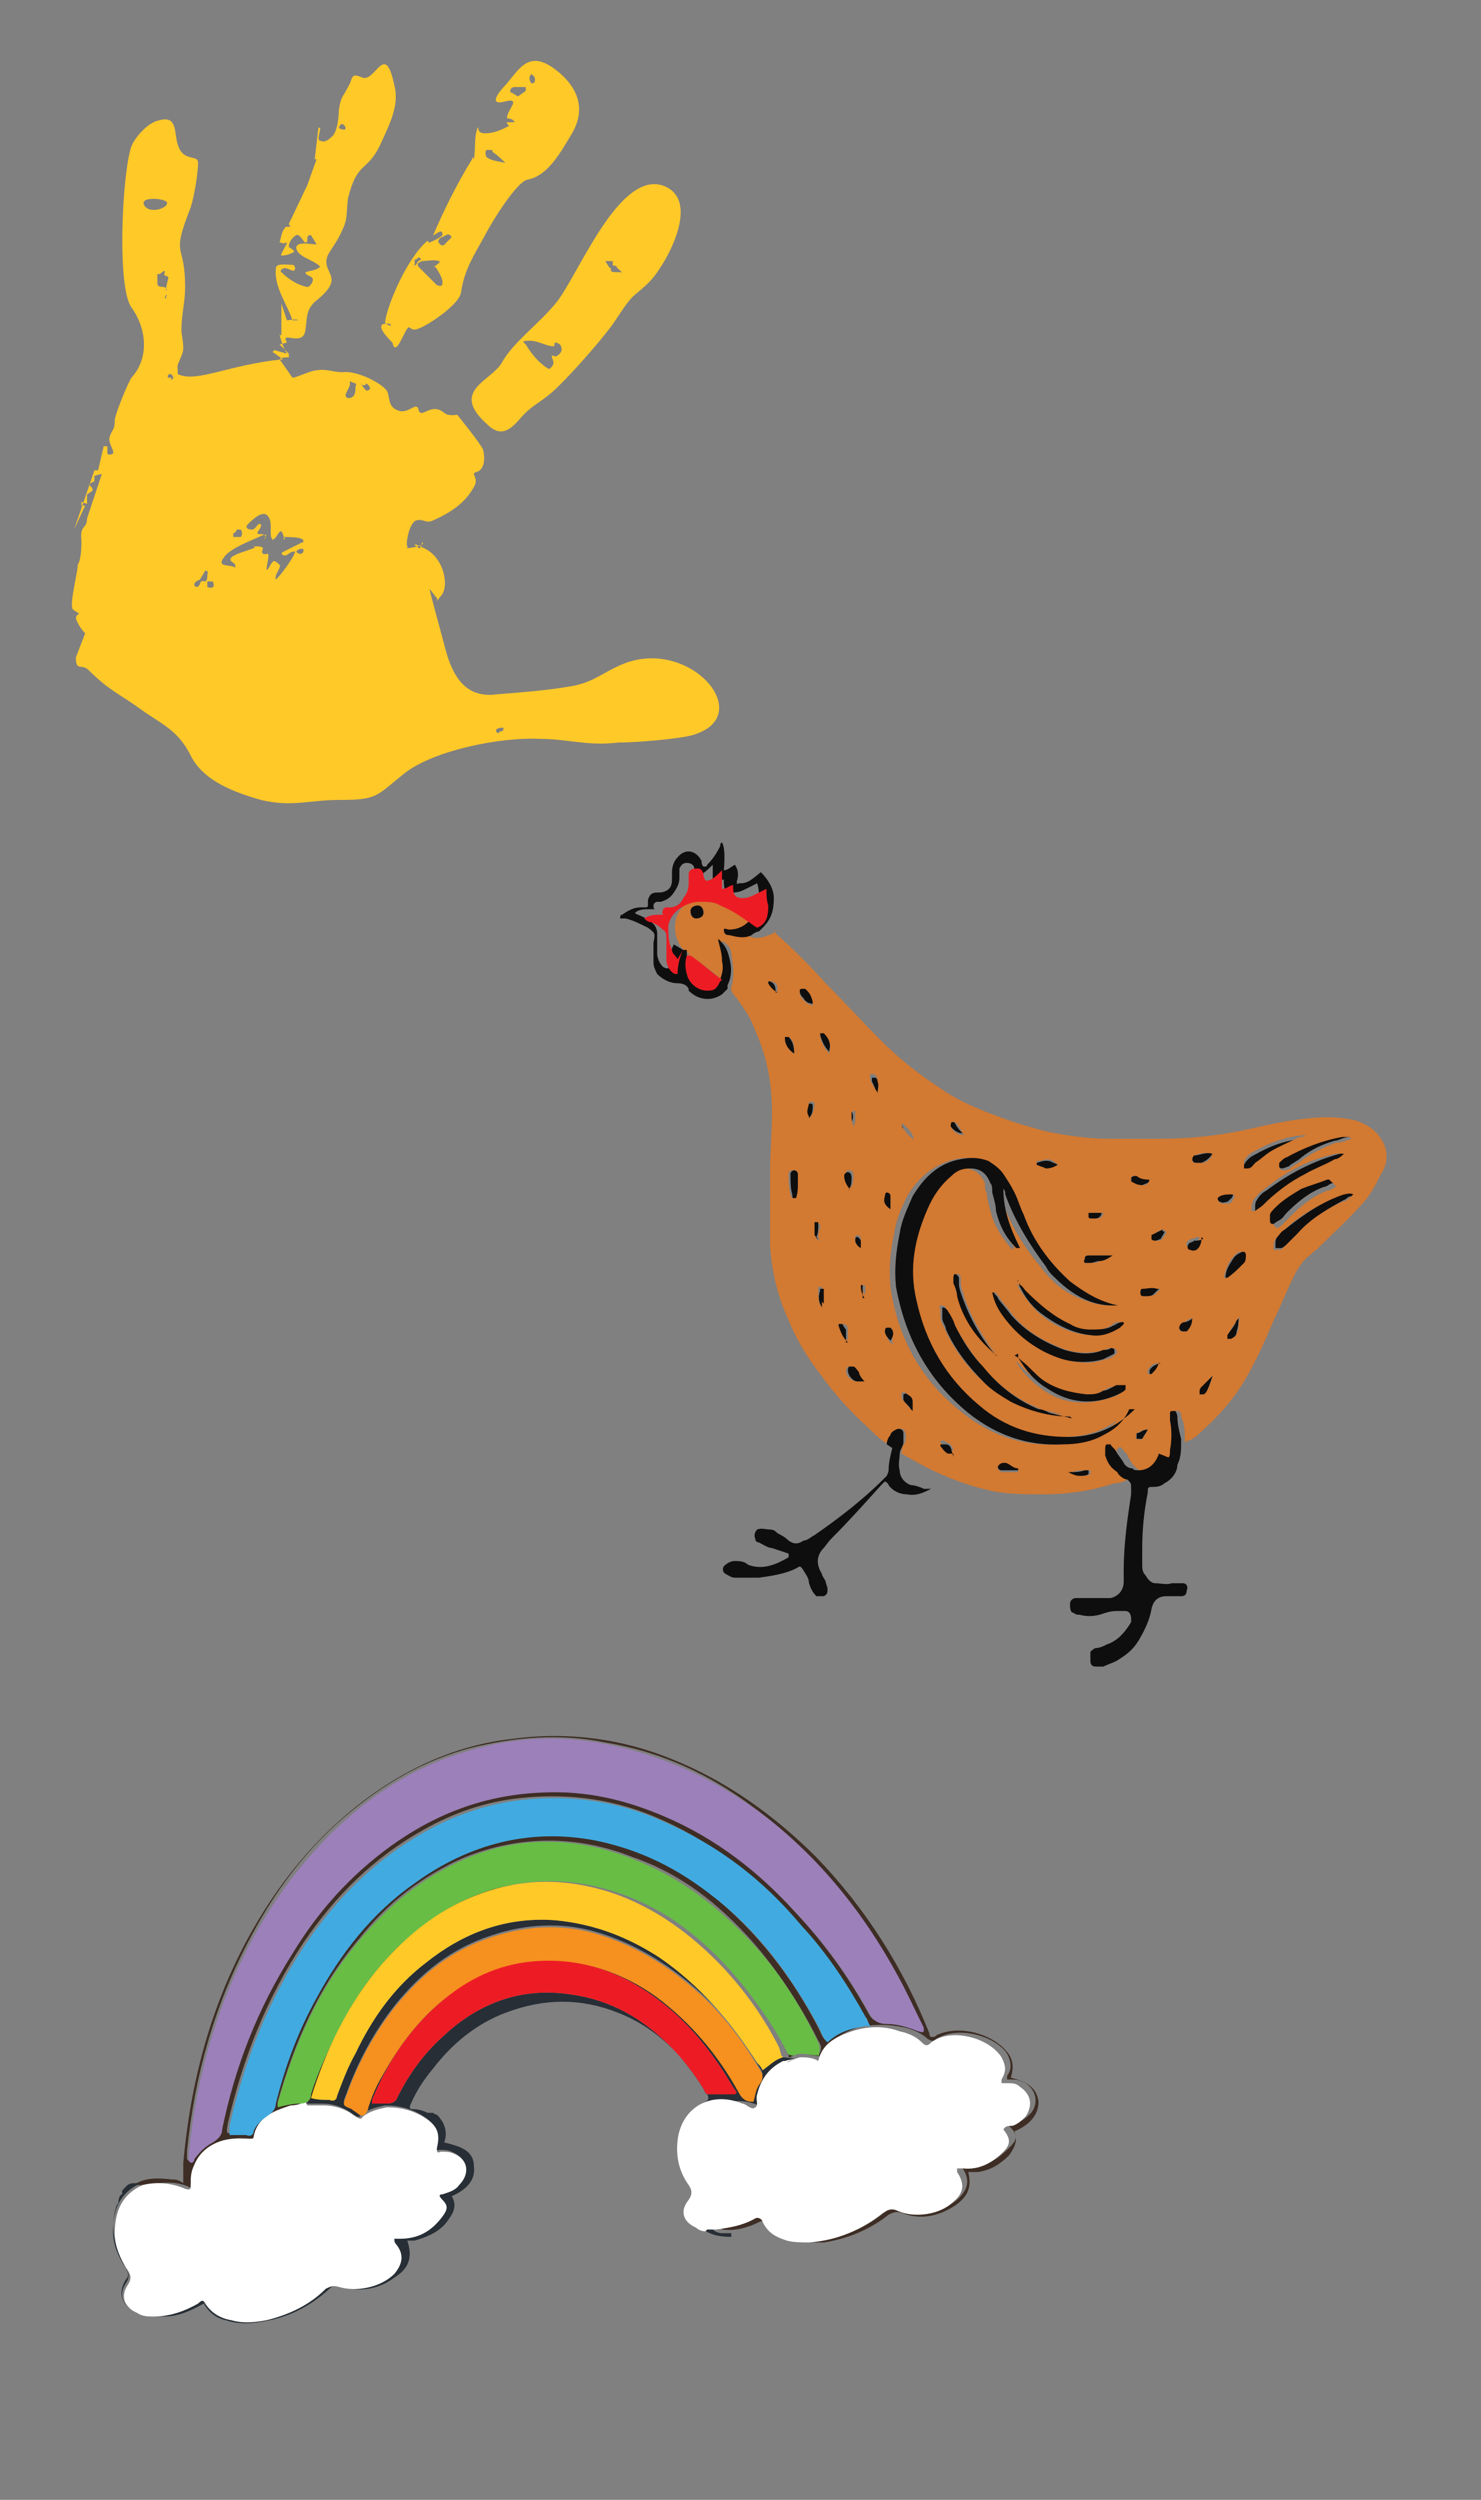 <?xml version="1.0" encoding="UTF-8"?>
<svg xmlns="http://www.w3.org/2000/svg" version="1.1" viewBox="0 0 80 135">
  <rect x="0" y="0" width="80" height="135" fill="#808080" stroke="none"/>
  <defs>
    <style>
      .cls-1 {
        fill: #41abe1;
      }

      .cls-2 {
        fill: #9c80ba;
      }

      .cls-3 {
        fill: #ed1c24;
      }

      .cls-4 {
        fill: #3d2d24;
      }

      .cls-5 {
        fill: #fff;
      }

      .cls-6 {
        fill-rule: evenodd;
      }

      .cls-6, .cls-7 {
        fill: #ffc928;
      }

      .cls-8 {
        fill: #68bd45;
      }

      .cls-9 {
        fill: #272e35;
      }

      .cls-10 {
        fill: #f6901f;
      }

      .cls-11 {
        fill: #d27932;
      }

      .cls-12 {
        fill: #d2c8a1;
      }

      .cls-13 {
        fill: #0e0e0e;
      }
    </style>
  </defs>
  <!-- Generator: Adobe Illustrator 28.7.1, SVG Export Plug-In . SVG Version: 1.2.0 Build 142)  -->
  <g>
    <g id="Layer_1">
      <path class="cls-6" d="M15.5,18.5c-.4-.7.9.3,1-.7.1-.6,0-1,.5-1.5,1.8-1.4.3-1.5.7-2.5.2-.4.5-.7.8-1.4.3-.6.2-1,.3-1.7.5-2,1-1.4,1.7-2.8.5-1.1,1.1-2.2.8-3.3-.5-2.4-1-.2-1.7-.4-.7-.3-.5,0-.8.5-.3.6-.4.5-.5,1.3,0,.4-.1,1.2-.4,1.4-.2.2-.4.3-.6.2-.2,0,0-.5,0-.7h-.1l-.2,1.7h.1l-.5,1.4h0l-1,2.1c0,.1.2.1.1.1-.1.1-.3,0-.3.1-.2.2-.2.5-.3.8h.1c.1.1.2,0,.3,0h0c0,.1-.4.7-.3.7.3,0,.5-.1.7-.2h0c-.1-.2-.3-.2-.3-.3,0-.2.2-.5.4-.6s.4.4.5.4c.2,0,0-.3.2-.4h.1c.1.2.2.3.3.5h0c-.3,0-1.1-.2-1.1.2.1.5.9.6,1.3,1h0c-.2.2-.5.2-.8.3h0c0,.2.4.2.4.4s-.2.4-.3.4c-.5-.1-1-.4-1.4-.8-.1,0,0-.2.1-.2.2-.1.5.2.6.1.1-.1,0-.3-.1-.3-.4,0-.9-.1-.9.2-.1,1,.6,1.9.9,2.8h.3c0-.1-.6,0-.6,0l-.3-.9v1.7h-.1c.1.3.2.7.4,1l-.7-.2s0,.1-.1.1c.2.1.4.3.6.4h0c-3,.3-4.7,1.3-5.7.8v-.3c-.1-.2.3-.7.3-1.1s-.1-.7-.1-1c0-.8.2-1.5.2-2.3,0-2.5-.8-1.5.3-4.3.2-.6.4-1.9.4-2.4s-.8,0-1.1-1c-.2-.6,0-1.6-1-1.3-.6.1-1.3.9-1.5,1.4-.5,1.4-.8,7.6,0,8.7.8,1.1,1,2.7,0,3.8-.2.3-.9,2-.9,2.3,0,.6-.2.5-.3,1,0,.3.3.7.2.8h0q-.2.1-.3,0v-.4h-.2l-.3,1.3h-.2l-1.1,3.2h0l.6-1.3h-.2c0-.1,0-.2,0-.2,0,0,.2.1.3.1v-.5l.3-.2c0-.1,0-.2-.2-.3h0c0-.1.3-.2.3-.2v-.3s.3-.1.4-.1l-.8,2.4c0,.6-.4.3-.3,1.2,0,.2,0,1-.2,1.3,0,.4-.4,1.9-.3,2.3,0,.2.3.2.4.4,0-.1-.2,0-.2.2.1.3.3.6.5.8l-.5,1.3c0,.8.3.3.7.7,1.1,1.1,1.7,1.3,2.8,2.1,1.1.8,2,1.1,2.7,2.5s2.4,2,3.8,2.4c1.7.4,2.6,0,4.2,0,2.1,0,2-.2,3.5-1.4,1.6-1.3,5.3-2,7.3-1.9,1.6,0,2.6.4,4.3.2,1,0,3.3-.2,4-.4,3.5-1,0-5.2-3.6-3.9-1.3.5-1.7,1.1-3.2,1.3-1.2.2-2.6.3-3.8.4-1.6.2-2.3-.9-2.7-2.3-.1-.4-.9-3.3-.9-3.4s0-.1,0,0c.1.1.3.4.4.5s-.2.4.2-.1c.5-.5.2-2.1-.9-2.6-1-.5-.2.1-.2,0s.1-.2.1-.3.1.1,0,.1c-.1.1-.6.2-.8.2s.1,0,0-.1.1-1.3.5-1.4.5.2.9,0c.9-.4,1.7-.9,2.2-1.8.3-.5-.2-.7.1-.8.5-.1.5-.8.4-1.2-.1-.3-1.4-1.9-1.4-1.9-.8.1-.6-.2-1.1-.3-.5-.1-.9.5-1,0-.1-.4-.5.2-1,.1-.7-.2-.5-.7-.7-1.1-.4-.5-1.7-1.1-2.4-1-.5,0-.9-.2-1.4-.1-.3,0-1.1.4-1.3.4h0l-.7-1c.1-.1.3-.1.5-.1v-.2l-.5-.5h0ZM9.1,15c-.1-.2-.3,0-.2-.3,0-.2-.2.1-.3.1h-.1c0-.1,0,.2,0,.2,0,.1,0,.2,0,.3,0,.3.4.1.5.3v.4c-.1,0,0,.1,0,.1h-.1c0-.1.1-.2.1-.2v-.2c-.1,0,.1-.7.1-.7h0ZM24.3,12.7c-.1-.1-.2,0-.4.1-.1,0-.3.2-.2.3.1.2.3.2.4,0,.2-.2.4-.3.2-.4h0ZM30.3,18.7c0-.1-.2-.2-.3-.2s0,.2-.1.2c-.4,0-.8-.3-1.3-.3s-.3.1-.2.2c.3.5.7,1,1.2,1.3.1.1.3-.2.3-.3s-.1-.3-.1-.4c.1,0,.3.1.3,0,.2-.1.3-.3.2-.5h0ZM26.8,39.5c0,0,.1.2.2,0,.1,0,.2,0,.2-.2h-.1c-.2,0-.3.1-.3.1h0ZM22.3,14.3c.2.1.2-.1.3-.2,0,0,.3-.1,0-.2-.2.2-.1.1-.2.1v.3h0ZM33.6,14.8c0-.2-.2-.2-.3-.4,0-.1-.2,0-.2-.1,0-.1,0-.1,0-.2h-.4c.3.5.2.3.3.4,0,0,0,.1,0,.1,0,.1.2.1.3.1.1,0,.1,0,.3,0h0ZM26.6,8.1c-.1,0-.2,0-.3,0-.1,0-.1.3,0,.4.3.2.6.2,1,.3,0,0,.1,0,0,0-.2-.2-.4-.4-.7-.6h0ZM19.8,21.1c.1,0,.3-.1.1-.3s-.1,0-.2,0-.2,0-.2-.1c.2.3,0,.1.3.4h0ZM28.7,4.5c.1,0,.2,0,.2-.2s-.1-.2-.2-.3q-.2.2,0,.5h0ZM10.6,31.7c.1,0,.2-.1.2-.2.1-.2.2-.1.3-.1.1-.1.1-.2.1-.3,0-.2.1-.2-.1-.3l-.3.5c-.3.1-.4.3-.2.4h0ZM18.6,7c.1,0,.1-.2-.1-.3-.1,0-.1,0-.2.2q.1.1.3.1h0ZM14.4,27.8c-.3-.2-.8.3-1,.5s0,.3.2.3.3-.3.4-.3.1,0,.1.1-.2.3-.2.4h0c.1.1.3,0,.4.1.1.1,0,.2,0,.2-.1,0,.3-.3-.1-.2-.4.2-1.8.7-2.1,1.2-.4.5.2.4.5.5.2.1.1,0,.1-.1s-.4-.2-.2-.4c.2-.2,1-.4,1.2-.5s-.1-.1,0-.1.5,0,.5.1-.1.2,0,.3c.1.1.3-.1.3.1s-.1.6-.1.7,0,.1.1,0c0,0,.2-.4.3-.4s.3.2.3.2c.1.1-.2.5-.2.6s-.1.3.1.1c.2-.2.8-1,.9-1.3.1-.2,0-.1-.1-.1s-.3.2-.4.2-.3-.1-.1-.2.8-.4,1-.5,0,.1,0,.1c0,0,.2-.2,0-.3-.2-.1-.8-.1-.9-.1-.2,0,0,.2,0,.1-.1-.1-.1-.3-.2-.4-.1-.1-.3.4-.4.4s0,.2-.1,0c-.2-.2.1-1-.3-1.3h0ZM18.8,21.5c.3,0,.4-.2.4-.5s.1-.2,0-.3c-.1,0-.2-.1-.3-.1v.2c-.1.3-.4.6-.1.7h0ZM12.6,29h.4c.1-.1.1-.3,0-.4h-.2q-.1.2-.2.2v.2h0ZM28.4,4.7c-.1,0-.2,0-.3,0-.2,0-.1,0-.3,0-.2,0-.3.2-.2.3.1,0,.3.2.4.2.1-.1.3-.2.4-.3h0ZM9,10.9c-.2-.2-1.5-.3-1.2.2.3.5,1.4.1,1.2-.2h0ZM9.2,20.5c.3,0,.1-.3,0-.3s-.2.1-.1.2c0,0,.2,0,.2,0h0ZM11.2,31.7s.5.2.3-.3h-.3v.3h0ZM16,29.8c.2.2.4.1.4-.1,0-.1-.3-.1-.4.1h0ZM23.7,14.1c-.2-.1-.7,0-.9,0-.2.1-.3.1-.2.3.2.2.8.8,1,1,.3.1.3,0,.3-.2s-.3-.7-.4-.8-.1.1-.1,0c.1,0,.5-.3.3-.3h0ZM36,10.1c-2.5-1.2-4.8,4.9-6,6.3-.9,1.1-2.3,2.1-2.9,3.2-.6,1-2.8,1.5-.8,3.3.7.7,1.2.4,1.8-.3.6-.7,1-.8,1.7-1.4.8-.7,2.3-2.4,3-3.3.5-.6.9-1.4,1.4-1.9.7-.6,1-.8,1.5-1.6.6-.9,1.9-3.5.3-4.3h0ZM21.1,17.5c-1.2-.2.1,1,.1,1,.1.5.3.2.5-.2.5-1,.3-.5.7-.5s2.4-1.3,2.5-2c.2-1.3.7-2,1.3-3.1.3-.6,1.7-2.9,2.3-3,1.1-.2,1.8-1.5,2.4-2.5.7-1.2.4-2.3-.6-3.2-1.7-1.5-2.2-.3-3,.6-.2.2-1,1.1-.1.9,1.1-.3.1.5.2.9.1,0,.3,0,.4.2h0c-.1,0-.3,0-.4,0-.1,0,.1.2.1.2-.4.2-.8.4-1.3.4s-.3-.4-.4-.3c-.2.5-.1,1.1-.2,1.7,0,0-.1-.2-.1,0-.8,1.3-1.5,2.7-2.1,4.1-.1.1.3-.2.4-.2s.1.1.1.2c-.2.2-.5.3-.7.4-.1,0-.1-.2-.1-.1-1.1.9-2.2,3.5-2.3,4.4h0c0,.1.3.2.3.2h0Z"/>
      <g>
        <path class="cls-4" d="M7.2,118c.6-.4,1.3-.4,2.1-.3.2,0,.3,0,.6.2,0-.4,0-.8,0-1.1.4-4.4,1.5-8.6,3.7-12.5,1.7-3,3.9-5.6,6.8-7.6,2.2-1.5,4.6-2.5,7.3-2.8,3-.4,5.9,0,8.6,1.1,3,1.2,5.6,3.1,7.8,5.3,2.7,2.8,4.7,6,6.1,9.5,0,0,0,.2.1.2.2,0,.2,0,.3-.1,1.3-.6,3,0,3.7.8.4.4.5.9.3,1.5.8.2,1.4.5,1.5,1.3,0,.8-.6,1.3-1.3,1.6.2.5,0,.9-.3,1.3-.5.5-1,.8-1.7.9-.2,0-.3,0-.5,0,0,0,0,0,0,0,.2.8,0,1.3-.7,1.8-.9.6-1.9.8-2.9.4-.3-.1-.5,0-.7.1-1,.8-2.2,1.3-3.5,1.5-.7,0-1.4,0-2-.2-.4-.2-.8-.4-1-.8-.2-.2-.3-.2-.5-.1-.6.3-1.3.5-2,.4,0,0,0-.1,0-.2.7,0,1.5-.2,2.1-.6.2-.1.3,0,.4.2.3.5.7.8,1.3,1,.4.1.8.1,1.2.1,1.5,0,2.8-.6,4-1.6.3-.2.5-.3.8-.1.9.4,2.3.2,3-.5.5-.5.6-1,.2-1.6,0,0-.1-.1,0-.2,0-.1.2,0,.3,0,.9.2,1.6-.3,2.2-.9.5-.5.5-.7,0-1.2.1-.2.4-.1.5-.2.3-.1.5-.3.7-.5.4-.5.3-1.2-.3-1.6-.2-.1-.4-.2-.7-.2-.1,0-.3,0-.3,0,0,0,0-.1,0-.2.3-.4.2-.8,0-1.2-.7-1-2.7-1.5-3.8-.8-.2.2-.3.1-.5,0-.3-.3-.8-.5-1.2-.6-.9-.2-1.8-.2-2.6,0-.8.3-1.6.7-1.8,1.6-.4-.1-.7-.1-1-.2-.3,0-.6,0-.8.2,0,0,0,0-.1,0,0,0,0-.1,0-.2,0-.2,0-.3-.1-.4-.8-1.5-1.8-3-3-4.3-1.7-1.8-3.6-3.3-6.1-4.1-2.5-.8-5-.8-7.4.2-2,.8-3.6,2.1-5,3.7-1.8,2.1-3,4.6-3.8,7.2,0,.1-.1.2-.3.3-.3,0-.6,0-.8.2-.9.3-1.8.6-2,1.7,0,0,0,.1-.2.1-.1,0-.3,0-.4,0-1.2-.2-2.2.4-2.6,1.4-.2.4-.2.7-.2,1.1,0,.3,0,.4-.3.2-.7-.4-1.5-.4-2.3-.2-.1,0-.3,0-.4,0ZM10.2,116.7c.1,0,.2-.1.2-.2.3-.4.6-.7,1-.9.3-.1.5-.4.5-.7.8-3.3,1.9-6.5,3.8-9.5,1.4-2.2,3.1-4.2,5.3-5.8,2.5-1.8,5.2-2.8,8.3-2.9,2.3,0,4.5.4,6.5,1.3,2.8,1.2,5.1,3,7.1,5.2,1.6,1.7,2.9,3.5,4,5.5.2.4.4.5.9.5.6,0,1.1.1,1.7.4,0,0,.2.1.3,0,0,0,0-.1,0-.2-.4-.9-.9-1.9-1.4-2.8-1.9-3.5-4.4-6.6-7.7-9-2.4-1.8-5-3-8-3.5-2.4-.5-4.9-.3-7.3.3-2.2.6-4.1,1.6-5.9,3-2.5,1.9-4.4,4.3-5.9,7.1-2,3.7-3.1,7.6-3.5,11.7,0,.1,0,.2,0,.4ZM46.9,109.4c0-.2,0-.4-.2-.5-1-1.8-2.1-3.4-3.5-5-2.1-2.3-4.5-4.3-7.4-5.6-2.4-1.1-5-1.5-7.7-1.2-1.9.2-3.6.8-5.2,1.7-2.7,1.5-4.8,3.6-6.5,6.1-2,3-3.3,6.3-4.1,9.8,0,.2-.1.3,0,.5.3,0,.6,0,.9,0,.2,0,.3,0,.4-.2.1-.4.4-.6.7-.8.3-.2.4-.4.5-.7.5-2,1.2-3.9,2.2-5.7,1.3-2.4,3-4.5,5.3-6.2,3-2.1,6.2-2.9,9.8-2.3,2.4.4,4.5,1.5,6.3,3,2.5,2,4.4,4.5,5.8,7.2.1.2.2.5.4.7.7-.6,1.4-.8,2.2-.9ZM44.2,111c.2-.3.2-.5,0-.8-1-2-2.2-3.8-3.6-5.4-1.8-2-3.8-3.6-6.4-4.5-3-1.2-6.1-1.2-9.1,0-2.3,1-4.2,2.5-5.7,4.4-2.2,2.6-3.5,5.6-4.4,8.8,0,0,0,.2,0,.2.4,0,.8-.2,1.2-.2.4,0,.5-.2.6-.5.4-1.3.9-2.5,1.6-3.7,1.2-2.3,2.8-4.3,5-5.8,2-1.4,4.3-2.2,6.8-2,2.2,0,4.1.8,5.9,1.9,2.1,1.3,3.7,3,5,5,.5.7,1,1.5,1.4,2.3,0,.2.2.3.4.2.4-.1.9,0,1.3,0Z"/>
        <path class="cls-9" d="M42.3,111.1c-.4.1-.7.4-1.1.7-.1-.2-.2-.3-.3-.4-1.4-2.2-3.1-4.2-5.3-5.7-1.7-1.1-3.5-1.8-5.6-2-2.7-.2-5,.7-7,2.3-1.7,1.3-2.9,3-3.8,4.9-.4.7-.7,1.5-1,2.3,0,.2-.2.3-.4.2-.3,0-.7,0-1-.1,0,.1-.1.2-.3.3.3,0,.6,0,.9,0,.6,0,1.2.2,1.7.6.2.1.3.2.4,0,.4-.3.8-.4,1.3-.5.8,0,1.5.2,2.1.6.6.4.8.8.6,1.6,0,.2,0,.3.2.2.3,0,.5,0,.7.1.8.3.9,1.1.3,1.7-.2.3-.6.4-.9.5-.2,0-.2.1,0,.3.3.3.3.5,0,.9-.6.8-1.3,1.2-2.3,1.2-.1,0-.2,0-.3,0,0,.1,0,.2.1.3.4.5.4,1-.1,1.6-.7.7-2,1-3,.7-.3-.1-.5,0-.7.1-.9.9-2,1.4-3.2,1.7-.6.1-1.2.2-1.9,0-.6-.1-1.1-.4-1.4-.9-.1-.2-.2-.2-.4,0-.7.4-1.5.7-2.4.7-.3,0-.6,0-.9-.2-.7-.3-.9-.9-.5-1.5.2-.3.2-.5,0-.8-.4-.6-.7-1.3-.7-2,0-1.2.4-2.1,1.5-2.6-.1,0-.3,0-.4,0-.3,0-.4.2-.6.4,0,0,0,0,0,.1,0,0,0,0,0,.1-.1,0-.2.2-.2.4,0,0,0,0,0,0,0,0,0,.1-.1.2-.4,1.2-.1,2.3.5,3.4.1.2.2.4,0,.6-.5.8-.2,1.5.7,1.8.5.2.9.2,1.4.2.7,0,1.4-.3,2.1-.7.3.5.7.8,1.2.9.6.2,1.2.2,1.8.1,1.5-.2,2.7-.8,3.8-1.8.2-.2.4-.2.7-.1,1,.3,2,.1,2.8-.5.8-.5,1-1.1.7-2,.1,0,.2,0,.4,0,.7-.2,1.4-.5,1.8-1.1.3-.4.5-.8.2-1.3.7-.3,1.3-.8,1.2-1.6,0-.9-.8-1.1-1.6-1.3.2-.6,0-1.1-.4-1.5,0,0,0,0,0,0,0,0,0,0,0,0,0,0,0,0,0,0,0,0,0,0,0,0,0,0-.1,0-.2-.1,0,0-.1,0-.1,0,0,0-.1,0-.2,0,0,0,0,0,0,0-.2-.1-.5-.2-.8-.2-.2,0-.2-.1-.1-.3.3-.7.7-1.3,1.2-1.9,1-1.3,2.3-2.4,3.9-3,2.1-.8,4.1-.8,6.1,0,1.8.7,3.2,2,4.3,3.6.2.3.4.5.5.8.1.2.1.3-.1.4-.2.1-.4.3-.6.4,0,0,0,0,0,0,0,0,0,0,0,0,0,0,0,0,0,0,0,0,0,0,0,0,0,0,0,0,0,.1,0,.1-.1.2-.2.3-.3.4-.4.9-.4,1.5,0,.8.1,1.5.6,2.2.2.3.3.5,0,.8,0,0,0,0,0,0,0,0,0,0,0,.1-.2.6,0,1.1.5,1.5.4.3.9.4,1.5.4,0,0,0-.1,0-.2h0s0,0,0,0c0,0,0,0-.1,0,0,0-.2,0-.2,0,0,0-.2,0-.2,0-.2,0-.4-.1-.5-.2-.7-.3-.9-.9-.4-1.5.2-.3.2-.5,0-.8-.5-.7-.7-1.5-.6-2.4.2-1.8,1.8-2.7,3.5-2,.2,0,.5.4.7.2.2-.1,0-.4.1-.7.2-.8.6-1.4,1.4-1.8,0,0,0-.1,0-.2ZM38.3,113.1c-.2,0-.2-.1-.3-.3-.5-.8-1.1-1.6-1.8-2.3-1.5-1.5-3.2-2.5-5.4-2.8-2.7-.4-5,.5-6.9,2.3-1,.9-1.8,2-2.4,3.2-.1.3-.3.4-.6.4-.3,0-.5,0-.8,0,0,0,0-.1,0-.2.9-2.2,2.2-4.1,4.1-5.6,1.4-1.1,3-1.8,4.9-1.9,1.8-.1,3.5.3,5.1,1.2,2.1,1.2,3.6,2.8,4.9,4.8.2.3.4.7.7,1.1-.5,0-1,0-1.4,0ZM40.9,112.5c-.2.3-.2.6-.3.9-.4,0-.6-.3-.7-.5-1.1-2-2.6-3.8-4.5-5.2-1.7-1.2-3.6-1.9-5.8-1.9-1.6,0-3.1.5-4.5,1.3-2,1.2-3.4,3-4.5,5-.3.5-.5,1-.7,1.6,0,.1-.1.3-.2.4,0,0-.2.1-.3,0-.1-.1-.3-.2-.4-.3-.5-.2-.5-.2-.3-.7.6-1.7,1.5-3.4,2.7-4.9,1.4-1.7,3-3,5.2-3.7,1.8-.6,3.7-.7,5.5-.2,2.1.6,3.9,1.7,5.5,3.1,1.4,1.2,2.5,2.7,3.4,4.2.2.3.3.5,0,.9Z"/>
        <path class="cls-4" d="M6.6,118.4s0,0,0,.1c0,0,0,0,0-.1Z"/>
        <path class="cls-4" d="M6.5,118.6s0,0,0,.1c0,0,0,0,0-.1Z"/>
        <path class="cls-4" d="M6.2,119s0,0,0,0c0,0,0,0,0,0Z"/>
        <path class="cls-4" d="M36.8,118.8s0,0,0,.1c0,0,0,0,0-.1Z"/>
        <path class="cls-5" d="M38.1,120.5c-.2,0-.4-.1-.5-.2-.7-.3-.9-.9-.4-1.5.2-.3.2-.5,0-.8-.5-.7-.7-1.5-.6-2.4.2-1.8,1.8-2.7,3.5-2,.2,0,.5.4.7.2.2-.1,0-.4.1-.7.2-.8.6-1.4,1.4-1.8,0,0,0,0,.1,0,.3-.1.6-.1.8-.2.3,0,.7,0,1,.2.2-.9.9-1.3,1.8-1.6.9-.3,1.8-.3,2.6,0,.5.1.9.3,1.2.6.2.2.3.2.5,0,1-.8,3.1-.3,3.8.8.2.4.3.7,0,1.2,0,0,0,.1,0,.2,0,0,.2,0,.3,0,.3,0,.5,0,.7.2.6.4.7,1,.3,1.6-.2.2-.4.4-.7.5-.2,0-.4,0-.5.2.4.5.4.8,0,1.2-.6.6-1.3,1-2.2.9-.1,0-.2,0-.3,0,0,0,0,.2,0,.2.4.6.4,1.1-.2,1.6-.7.7-2.1.9-3,.5-.4-.2-.6,0-.8.1-1.1.9-2.5,1.5-4,1.6-.4,0-.8,0-1.2-.1-.6-.2-1-.4-1.3-1,0-.1-.2-.3-.4-.2-.7.4-1.4.5-2.1.6,0,0,0,0,0,0,0,0,0,0,0,0,0,0,0,0-.1,0,0,0-.2,0-.2,0,0,0-.1,0-.2,0Z"/>
        <path class="cls-5" d="M16.6,113.7c.3,0,.6,0,.9,0,.6,0,1.2.2,1.7.6.2.1.3.2.4,0,.4-.3.8-.4,1.3-.5.8,0,1.5.2,2.1.6.6.4.8.8.6,1.6,0,.2,0,.3.2.2.3,0,.5,0,.7.1.8.3.9,1.1.3,1.7-.2.3-.6.4-.9.5-.2,0-.2.1,0,.3.3.3.3.5,0,.9-.6.8-1.3,1.2-2.3,1.2-.1,0-.2,0-.3,0,0,.1,0,.2.1.3.4.5.4,1-.1,1.6-.7.7-2,1-3,.7-.3-.1-.5,0-.7.1-.9.9-2,1.4-3.2,1.7-.6.1-1.2.2-1.9,0-.6-.1-1.1-.4-1.4-.9-.1-.2-.2-.2-.4,0-.7.4-1.5.7-2.4.7-.3,0-.6,0-.9-.2-.7-.3-.9-.9-.5-1.5.2-.3.2-.5,0-.8-.4-.6-.7-1.3-.7-2,0-1.2.4-2.1,1.5-2.6.8-.2,1.6-.1,2.3.2.3.1.3,0,.3-.2,0-.4,0-.7.2-1.1.4-1,1.5-1.5,2.6-1.4.1,0,.3,0,.4,0,.1,0,.2,0,.2-.1.2-1.1,1.1-1.4,2-1.7.3,0,.6-.1.8-.2Z"/>
        <path class="cls-2" d="M10.2,116.7c0-.1,0-.2,0-.4.4-4.1,1.5-8,3.5-11.7,1.5-2.7,3.4-5.1,5.9-7.1,1.8-1.4,3.7-2.4,5.9-3,2.4-.7,4.8-.8,7.3-.3,3,.6,5.6,1.8,8,3.5,3.3,2.4,5.8,5.5,7.7,9,.5.9.9,1.8,1.4,2.8,0,0,0,.1,0,.2-.1.1-.2,0-.3,0-.5-.2-1.1-.4-1.7-.4-.5,0-.7-.2-.9-.5-1.1-2-2.4-3.8-4-5.5-2-2.2-4.3-4-7.1-5.2-2.1-.9-4.2-1.4-6.5-1.3-3.1.1-5.8,1.1-8.3,2.9-2.2,1.6-3.9,3.5-5.3,5.8-1.9,3-3.1,6.1-3.8,9.5,0,.3-.2.5-.5.7-.4.2-.7.5-1,.9,0,0,0,.2-.2.2Z"/>
        <path class="cls-1" d="M46.9,109.4c-.8.1-1.6.3-2.2.9-.2-.2-.3-.4-.4-.7-1.5-2.8-3.3-5.3-5.8-7.2-1.9-1.5-3.9-2.5-6.3-3-3.6-.7-6.9.2-9.8,2.3-2.3,1.6-4,3.8-5.3,6.2-1,1.8-1.7,3.7-2.2,5.7,0,.3-.2.5-.5.7-.3.2-.6.5-.7.8,0,.2-.2.3-.4.2-.3,0-.6,0-.9,0,0-.2,0-.4,0-.5.8-3.5,2.1-6.8,4.1-9.8,1.7-2.5,3.8-4.6,6.5-6.1,1.6-.9,3.4-1.5,5.2-1.7,2.7-.3,5.3.1,7.7,1.2,3,1.3,5.4,3.2,7.4,5.6,1.4,1.5,2.5,3.2,3.5,5,0,.1.2.3.2.5Z"/>
        <path class="cls-8" d="M44.2,111c-.5,0-.9-.2-1.3,0-.2,0-.3,0-.4-.2-.4-.8-.9-1.6-1.4-2.3-1.4-2-3-3.7-5-5-1.8-1.1-3.8-1.8-5.9-1.9-2.5-.1-4.8.6-6.8,2-2.2,1.5-3.8,3.5-5,5.8-.6,1.2-1.2,2.4-1.6,3.7,0,.3-.2.5-.6.5-.4,0-.8.1-1.2.2,0,0,0-.1,0-.2.9-3.2,2.2-6.2,4.4-8.8,1.6-1.9,3.4-3.4,5.7-4.4,3-1.3,6.1-1.2,9.1,0,2.6,1,4.6,2.6,6.4,4.5,1.5,1.6,2.7,3.5,3.6,5.4.1.3.1.5,0,.8Z"/>
        <path class="cls-7" d="M42.3,111.1c-.4.1-.7.4-1.1.7-.1-.2-.2-.3-.3-.4-1.4-2.2-3.1-4.2-5.3-5.7-1.7-1.1-3.5-1.8-5.6-2-2.7-.2-5,.7-7,2.3-1.7,1.3-2.9,3-3.8,4.9-.4.7-.7,1.5-1,2.3,0,.2-.2.3-.4.2-.3,0-.7,0-1-.1.8-2.6,2-5.1,3.8-7.2,1.4-1.6,3-2.9,5-3.7,2.5-1,4.9-1,7.4-.2,2.4.8,4.4,2.3,6.1,4.1,1.2,1.3,2.2,2.7,3,4.3,0,.1.1.3.1.4Z"/>
        <path class="cls-9" d="M43.3,111.2c-.3,0-.6,0-.8.2.3-.2.5-.2.8-.2Z"/>
        <path class="cls-10" d="M40.6,113.5c-.4,0-.6-.3-.7-.5-1.1-2-2.6-3.8-4.5-5.2-1.7-1.2-3.6-1.9-5.8-1.9-1.6,0-3.1.5-4.5,1.3-2,1.2-3.4,3-4.5,5-.3.5-.5,1-.7,1.6,0,.1-.1.3-.2.4,0,0-.2.1-.3,0-.1-.1-.3-.2-.4-.3-.5-.2-.5-.2-.3-.7.6-1.7,1.5-3.4,2.7-4.9,1.4-1.7,3-3,5.2-3.7,1.8-.6,3.7-.7,5.5-.2,2.1.6,3.9,1.7,5.5,3.1,1.4,1.2,2.5,2.7,3.4,4.2.2.3.3.5,0,.9-.2.3-.2.6-.3.9Z"/>
        <path class="cls-3" d="M39.7,113.1c-.5,0-1,0-1.4,0-.2,0-.2-.1-.3-.3-.5-.8-1.1-1.6-1.8-2.3-1.5-1.5-3.2-2.5-5.4-2.8-2.7-.4-5,.5-6.9,2.3-1,.9-1.8,2-2.4,3.2-.1.3-.3.4-.6.4-.3,0-.5,0-.8,0,0,0,0-.1,0-.2.9-2.2,2.2-4.1,4.1-5.6,1.4-1.1,3-1.8,4.9-1.9,1.8-.1,3.5.3,5.1,1.2,2.1,1.2,3.6,2.8,4.9,4.8.2.3.4.7.7,1.1Z"/>
        <path class="cls-4" d="M38.1,120.5c0,0,.1,0,.2,0,0,0-.2,0-.2,0Z"/>
        <path class="cls-4" d="M38.6,120.6s0,0,.1,0c0,0,0,0-.1,0Z"/>
      </g>
      <path class="cls-13" d="M44.8,56.8c-.3-.3-.4-.6-.5-.9,0,0,0-.1,0-.2,0,0,.1,0,.2,0,.3.3.4.6.3,1Z"/>
      <path class="cls-13" d="M46,61.1c0-.3-.1-.5-.2-.8,0,0,0-.2,0-.2,0,0,0-.1.1-.1,0,0,0,0,.1,0,.1.2.1.4,0,.6,0,.2,0,.3-.1.5,0,0,0,0,0,0Z"/>
      <path class="cls-13" d="M47.4,59.2c-.1-.4-.2-.6-.3-.8,0,0,0,0,0-.1,0,0,0,0,0-.1,0,0,.1,0,.2,0,.1.1.2.2.2.4,0,.2,0,.4,0,.7Z"/>
      <path class="cls-13" d="M43.6,60.4c-.1-.3,0-.6,0-.8,0,0,0,0,.2,0,0,0,.1,0,.1.1,0,.3,0,.5-.3.8Z"/>
      <g>
        <path class="cls-13" d="M72.8,62.3c-.2,0-.4.2-.5.3-.5.3-1.1.5-1.6.8-.9.5-1.7,1-2.3,1.7-.1.1-.2.2-.4.3,0,0-.2,0-.2,0,0,0,0-.1,0-.2,0-.1,0-.3.1-.4.1-.2.3-.4.5-.5,1.2-.9,2.5-1.6,4-2,.2,0,.4,0,.6,0h0Z"/>
        <path class="cls-13" d="M70.7,61.3c-.2.2-.4.2-.5.3-.5.2-1.1.5-1.6.8-.3.2-.6.4-.8.6-.1.1-.2.2-.4.3,0,0-.1,0-.2,0,0,0,0-.1,0-.2,0,0,0-.1,0-.2.1-.2.3-.4.5-.5.9-.5,1.8-.9,3-.9Z"/>
        <path class="cls-13" d="M72.9,61.4c-.3,0-.6.2-.8.2-.7.2-1.3.5-1.8.9-.2.2-.5.3-.7.5-.1,0-.2.1-.4.1,0,0-.2-.1-.2-.2,0,0,0-.1,0-.2.1-.1.2-.2.4-.3.9-.5,1.9-.9,3-1.1.1,0,.2,0,.4,0Z"/>
        <path class="cls-13" d="M57.3,62.9c-.3.2-.5.3-.8.3-.2,0-.4,0-.5-.2,0,0,0-.2,0-.2.3-.1.6-.2.9,0,.1,0,.2.1.4.2Z"/>
        <path class="cls-13" d="M49.4,61.8c-.4-.3-.6-.6-.9-.9,0,0,0-.1,0-.1,0,0,0,0,.1,0,.1,0,.2,0,.2.2.2.2.3.5.4.9Z"/>
        <path class="cls-13" d="M65.5,62.3c-.2.3-.4.4-.6.5,0,0-.2,0-.3,0-.1,0-.2-.1-.2-.2,0,0,0-.2.1-.2.3,0,.6-.2,1-.1Z"/>
        <path class="cls-13" d="M62.1,63.7c0,.2-.2.2-.4.3-.2,0-.4,0-.6-.2,0,0,0-.1,0-.2,0,0,.1-.1.2-.1,0,0,.1,0,.1,0,.2.1.4.2.7.2Z"/>
        <path class="cls-13" d="M66.6,64.5c0,.2-.2.3-.3.4-.1,0-.2.1-.4,0,0,0-.1,0-.2-.2,0,0,0-.2.1-.2.2,0,.4-.1.7-.1Z"/>
        <path class="cls-13" d="M52,61.2c-.3,0-.5-.2-.7-.4,0,0,0-.2,0-.3,0,0,.2,0,.2,0,.1.2.2.4.4.6Z"/>
        <g>
          <path class="cls-11" d="M41.7,50.3c.1,0,.2.1.3.2.9.8,1.8,1.7,2.6,2.6,1,1,2,2.1,3,3.1.9.9,2,1.8,3.1,2.5.8.6,1.7,1,2.7,1.4.8.3,1.6.6,2.4.8.6.2,1.2.3,1.8.4.7.1,1.5.2,2.3.2.9,0,1.8,0,2.7,0,1.8,0,3.5-.2,5.2-.6.9-.2,1.8-.4,2.8-.5.9-.1,1.7-.1,2.6.1.6.2,1.1.5,1.4,1,.4.6.4,1.3,0,1.9-.3.6-.6,1.2-1.1,1.7-.7.8-1.6,1.6-2.4,2.4-.2.1-.3.3-.5.4-.3.3-.5.6-.7,1-.4.8-.7,1.6-1.1,2.4-.5,1.2-1,2.3-1.6,3.3-.6,1-1.4,1.9-2.3,2.7-.2.2-.4.4-.7.5,0,0-.1,0-.2.1,0,0,0-.2,0-.2,0-.4,0-.8-.2-1.2,0-.1,0-.2-.1-.3,0,0-.1,0-.2,0,0,0-.1,0-.1.1,0,.1,0,.3,0,.4,0,.5,0,1.1,0,1.6,0,.1,0,.3-.1.4-.5.3-1,.5-1.5.8-.2,0-.4-.2-.5-.3-.2-.2-.3-.4-.4-.6,0-.1-.2-.2-.3-.4,0,0-.1-.1-.2,0,0,0-.1.1-.1.2,0,.1,0,.3,0,.4,0,.3.2.5.4.7,0,.1.2.2.3.3-.2.2-.5.3-.8.3-1.2.4-2.5.6-3.8.6-1,0-2,0-2.9-.2-.9-.2-1.8-.5-2.7-.9-.7-.3-1.4-.7-2.1-1.1,0-.2,0-.4.2-.6,0-.2.1-.3,0-.5,0-.2-.2-.3-.4-.2-.1,0-.2.2-.3.3,0,.2-.2.4-.2.5-.4-.2-.7-.5-1.1-.9-1-.9-1.8-1.8-2.6-2.9-.7-.9-1.3-1.9-1.7-2.9-.6-1.3-.9-2.6-1-4,0-.8,0-1.5,0-2.3,0-.6,0-1.2,0-1.7,0-1.1.1-2.1.1-3.2,0-1.4-.2-2.8-.8-4.2-.2-.5-.4-1-.7-1.4-.1-.2-.3-.4-.4-.6-.1-.1-.2-.2-.3-.4,0,0,0-.1,0-.2.2-.6.1-1.2,0-1.8,0-.3-.2-.5-.5-.7,0,0,0,0,0,0,0,0,0,0,0,.1,0,.4.1.7.2,1.1,0,.3,0,.7-.1,1-.6-.5-1.1-.9-1.7-1.3,0,0-.1,0-.2,0,0,0,0-.1,0-.2,0-.1,0-.1-.2,0,0-.2-.2-.3-.3-.5-.2-.4-.3-.8-.2-1.3.1-.7,1-1.4,1.7-1.3.4,0,.7,0,1.1.2.5.2,1,.5,1.4.8.2.1.4.3.6.4-.3.2-.6.3-1,.4-.1,0-.3,0-.3,0,0,.2.1.2.3.3.4.2.8.2,1.2,0,.1,0,.3-.1.4-.2ZM55,69.1s0,0,0,0c0,0,0,0,0,0,0,0,0,0,0,0,0,0,0,.1,0,.1,0,0,0,0,0,.1,0,0,0,0,0,0-.1,0,0,.1,0,.2.3.5.7,1,1.1,1.4.8.7,1.7,1.1,2.7,1.2.6,0,1.1,0,1.6-.4,0,0,.1-.1.2-.2,0,0,0,0,0-.1,0,0,0,0-.1,0-.2,0-.3,0-.5.2-.4.2-.8.3-1.2.2-.4,0-.7-.1-1.1-.3-.9-.4-1.7-1.1-2.4-1.8,0-.1-.2-.2-.3-.3,0,0,0,0,0-.1,0,0,0,0,0-.1ZM64.4,71.2c-.1,0-.3.1-.4.2-.1,0-.2.2-.3.3,0,.1,0,.2.2.2,0,0,.2,0,.2,0,.1-.2.3-.4.3-.7,0,0,0,0,0,0,0,0,0,0,0,0,0,0,0,0,0,0ZM53.9,73.2h0s0,0,0,0c-.8-.9-1.4-2-1.8-3.1,0-.2-.2-.5-.2-.8,0,0,0-.2,0-.3,0,0,0-.2-.2-.2,0,0-.1,0-.1.2,0,0,0,.2,0,.3,0,.2,0,.5.2.7.4,1.2,1.1,2.1,1.9,3,0,0,.2.1.3.2ZM72.8,62.3c-.2,0-.4,0-.6,0-1.5.3-2.8,1-4,2-.2.1-.3.3-.5.5,0,.1-.1.2-.1.4,0,0,0,.2,0,.2,0,0,.2,0,.2,0,.1-.1.3-.2.4-.3.7-.7,1.5-1.3,2.3-1.7.5-.3,1.1-.5,1.6-.8.2,0,.4-.2.5-.3h0s0,0,0,0ZM61,76.1c-1,1.1-2.2,1.5-3.6,1.5-1.8,0-3.4-.5-4.8-1.7-1.8-1.5-2.9-3.5-3.4-5.7-.4-1.7-.2-3.4.6-4.9.3-.7.8-1.3,1.3-1.8.3-.2.6-.4,1-.4.5,0,.9.3,1.1.8,0,.2,0,.4.1.5,0,.3.1.6.2,1,.2.8.6,1.4,1.1,2,0,0,0,.1.2,0-.5-1-.9-2-.9-3.2,0,.1.1.2.1.3.5,1.5,1.2,2.7,2.2,3.9.2.3.5.6.8.9.8.7,1.8,1.1,2.8,1.2.2,0,.4,0,.7,0-.2,0-.3,0-.4,0-1-.2-1.8-.6-2.6-1.3-1.2-1-2-2.2-2.5-3.6-.1-.4-.3-.8-.5-1.2-.1-.4-.3-.7-.6-1-.2-.3-.5-.5-.8-.7-.5-.2-1-.2-1.5-.1-1.2.3-2,1-2.6,2-.3.6-.6,1.3-.7,2-.2,1-.3,1.9-.2,2.9.4,2.8,1.7,5.1,3.9,6.8,1.5,1.2,3.2,1.8,5.1,1.7.8,0,1.5-.2,2.2-.5.6-.3,1.1-.7,1.4-1.4ZM57.8,76.5s0,0,0,0c0,0,0,0,0,0,0,0,0,0,0,0-.4-.1-.8-.2-1.2-.3-.2,0-.4-.1-.6-.2-1.2-.5-2.2-1.3-3-2.3-.6-.7-1-1.4-1.5-2.2-.1-.3-.3-.5-.4-.8,0-.2-.2-.2-.3-.2-.1,0,0,.2,0,.3,0,.1,0,.2,0,.3,0,.2.1.4.2.6.5,1.1,1.2,2.1,2.1,2.9.4.4.9.7,1.4,1,1,.5,2.1.8,3.2.8ZM53.7,69.8c0,.5.3.9.6,1.3.8,1.1,1.9,1.9,3.2,2.3.7.2,1.5.3,2.2,0,.2,0,.4-.1.6-.3,0,0,.1-.1,0-.2,0,0-.1-.1-.2-.1-.1,0-.3,0-.4.1-.7.2-1.4.2-2.1,0-1.1-.4-2.2-1-2.9-1.9-.2-.3-.5-.6-.7-.9,0-.1-.2-.2-.2-.3ZM54.8,73.2c0,0,0,.1,0,.2.4.7.9,1.2,1.6,1.7,1.2.8,2.5.8,3.8.3.1,0,.3-.1.4-.3,0,0,0-.1,0-.2,0,0,0-.1-.2,0,0,0-.2,0-.3,0-.2,0-.5.2-.7.3-.3.1-.6.2-.9.2-.9,0-1.7-.3-2.4-.8-.4-.3-.8-.6-1.1-1-.1,0-.2-.2-.4-.3ZM73,64.6c-.2,0-.3,0-.5,0-1.2.4-2.3,1-3.2,1.9-.1.1-.3.3-.4.4,0,0-.1.2-.1.3,0,0,0,.2,0,.3,0,0,.2,0,.3,0,.1,0,.2-.1.3-.2.2-.2.4-.4.6-.6.7-.8,1.6-1.4,2.5-1.8.1,0,.3-.1.4-.2ZM72,63.9s0,0,0,0c0,0,0,0-.1,0-.5.1-.9.3-1.4.5-.5.2-1,.6-1.4,1-.1.1-.2.2-.3.4,0,0-.1.2,0,.3,0,.1.1.2.2.2.1,0,.2-.1.3-.2.1-.1.3-.3.4-.4.6-.6,1.2-1.1,2-1.4.2,0,.3-.2.5-.2ZM70.7,61.3c-1.1,0-2.1.4-3,.9-.2.1-.4.3-.5.5,0,0,0,.1,0,.2,0,0,0,.1,0,.2,0,0,.1,0,.2,0,.2,0,.3-.2.4-.3.3-.2.5-.4.8-.6.5-.3,1-.5,1.6-.8.2,0,.3,0,.5-.3ZM72.9,61.4c-.2,0-.3,0-.4,0-1.1.2-2.1.6-3,1.1-.1,0-.3.2-.4.3,0,0,0,.1,0,.2,0,0,0,.2.2.2.1,0,.3,0,.4-.1.2-.2.5-.3.7-.5.6-.4,1.2-.7,1.8-.9.3,0,.5-.1.8-.2ZM66.2,69c.3-.2.5-.4.7-.6,0,0,.2-.2.2-.2,0-.1.1-.2.1-.4,0-.1-.1-.2-.2-.2-.2,0-.3.2-.5.4-.2.3-.3.6-.4,1ZM57.3,62.9c-.2,0-.3-.1-.4-.2-.3-.2-.6,0-.9,0,0,0,0,.2,0,.2.2.1.3.1.5.2.3,0,.5-.1.8-.3ZM42.9,64.7c0-.3.1-.6.1-.8,0-.2,0-.3,0-.5,0,0,0-.2-.2-.2,0,0-.2,0-.2.2,0,0,0,0,0,0,0,.4,0,.7.1,1.1,0,0,0,.1.1.2ZM60.1,67.8c-.2,0-.3,0-.3,0-.2,0-.3,0-.5,0-.2,0-.4,0-.5,0-.1,0-.2,0-.2.2,0,0,0,.2,0,.2,0,0,.2,0,.3,0,.2,0,.4,0,.5-.1.2,0,.4-.2.7-.3ZM46.6,74.6c-.1-.2-.2-.4-.3-.5,0-.1-.2-.2-.3-.3,0,0-.1,0-.2,0,0,0-.1.1-.1.2,0,.3.2.5.5.6,0,0,.2,0,.3,0ZM49.4,61.8c0-.4-.2-.7-.4-.9,0,0-.1-.1-.2-.2,0,0-.1,0-.1,0,0,0,0,.1,0,.1.2.3.4.6.9.9ZM44.4,70.3c0-.2,0-.4,0-.6,0,0,0-.2,0-.2,0,0-.2,0-.2,0,0,0,0,0,0,.1,0,.3,0,.6.1.9,0,0,0,0,0,0,0,0,0,0,0,0,0,0,0-.2,0-.3ZM65.5,62.3c-.4-.1-.7,0-1,.1,0,0-.1.1-.1.2,0,.1,0,.2.2.2,0,0,.2,0,.3,0,.3,0,.5-.2.6-.5ZM64.9,66.8c-.2,0-.3,0-.5.1,0,0-.1,0-.2.1-.2.1-.1.3,0,.4.2,0,.4,0,.5-.2,0-.1.1-.3.1-.5ZM45.9,64.2c.2-.2.2-.5.2-.7,0-.2-.1-.3-.2-.3-.1,0-.2,0-.2.2,0,.3,0,.5.3.7ZM62.1,63.7c-.2,0-.5,0-.7-.2,0,0,0,0-.1,0,0,0-.2,0-.2.1,0,0,0,.1,0,.2.2.1.3.2.6.2.2,0,.3,0,.4-.3ZM44.8,56.8c.1-.4,0-.7-.3-1,0,0-.1,0-.2,0,0,0,0,.1,0,.2.1.3.2.6.5.9ZM46.1,61.1s0,0,0,0c0-.2,0-.3.1-.5,0-.2,0-.4,0-.6,0,0,0,0-.1,0,0,0-.1,0-.1.1,0,0,0,.2,0,.2,0,.3.1.5.2.8ZM57.8,79.5c.2,0,.4.2.6.2.2,0,.3,0,.5-.1,0,0,0,0,0-.1,0,0,0,0,0-.1,0,0-.1,0-.2,0-.3,0-.5,0-.8.1,0,0,0,0,0,0ZM66.9,71.2s0,0,0,0c-.2.3-.4.5-.5.8,0,0,0,0,0,0,0,0,0,.1,0,.2,0,0,.1,0,.2,0,.2,0,.2-.2.3-.4,0-.2,0-.4.1-.7ZM49.2,76.1c.1-.2.1-.3,0-.5,0-.2-.2-.3-.3-.4,0,0-.2,0-.2,0,0,.1,0,.2,0,.3.1.2.3.3.4.5ZM62.6,69.6c-.3,0-.6,0-.8,0,0,0-.1,0-.1.2,0,0,0,.2.2.2.2,0,.3,0,.5-.1,0,0,.2-.2.3-.3ZM42.9,56.9c0-.4,0-.7-.3-.9,0,0-.1,0-.2,0,0,0,0,0,0,.1,0,.3.2.6.5.8ZM55,79.4c-.2,0-.4-.3-.7-.3,0,0,0,0-.1,0-.1,0-.3,0-.3.2,0,.1.1.1.2.2.3,0,.6,0,.9,0ZM47.4,59.1c0-.3.1-.5,0-.7,0-.1,0-.3-.2-.4,0,0-.1,0-.2,0,0,0,0,0,0,.1,0,0,0,0,0,.1,0,.2.2.5.4.8ZM43.9,54.2c-.2-.4-.2-.5-.4-.7,0,0-.1,0-.2,0,0,0-.1,0-.1.1,0,.2.1.3.2.4.1.1.3.3.5.3ZM45.8,72.5c0-.3,0-.5,0-.7,0-.1,0-.2-.2-.3,0,0-.1,0-.2,0,0,0,0,0,0,.1,0,.3.2.6.5.9ZM38,49.3c0-.2,0-.3-.3-.4-.2,0-.3,0-.4.3,0,.2,0,.3.3.4.2,0,.3,0,.4-.3ZM51.5,78.5c0-.1,0-.3-.1-.4-.1-.2-.3-.2-.4-.3,0,0-.1,0-.2,0,0,0,0,.1,0,.1.1.1.3.3.4.4,0,0,.2.1.3,0ZM65.5,74.3c-.3.3-.4.5-.6.6,0,0,0,.1-.1.2,0,0,0,.1,0,.2,0,0,.1,0,.2,0,0,0,.1-.1.2-.2.1-.2.2-.4.3-.8ZM43.7,60.4c.2-.2.3-.5.3-.8,0,0,0-.1-.1-.1,0,0-.1,0-.2,0,0,.3-.2.5,0,.8ZM62.9,66.5c0,0,0-.1,0-.1-.2,0-.4.1-.6.3,0,0,0,.1,0,.2,0,0,0,.1.2.1.1,0,.2,0,.3-.1,0-.1.2-.2.2-.4ZM66.6,64.5c-.3,0-.5,0-.7.1,0,0-.2.1-.1.2,0,0,0,.1.2.2.1,0,.3,0,.4,0,.1,0,.2-.2.3-.4ZM52,61.2c-.1-.2-.2-.4-.4-.6,0,0-.1,0-.2,0,0,0-.1.2,0,.3.1.2.3.4.7.4ZM48.1,65.3c0-.2,0-.4,0-.5,0,0,0-.2,0-.2,0-.1-.1-.2-.2-.2,0,0-.1.1-.1.2,0,.3,0,.5.3.7ZM48.2,72.5c0-.3,0-.5,0-.7,0,0,0-.1-.2,0,0,0-.1.1-.1.2,0,.3.1.5.4.6ZM59.5,65.5c-.1,0-.3,0-.4,0,0,0-.2,0-.2,0,0,0,0,0,0,.2,0,0,0,.1.1.1.1,0,.2,0,.3,0,.1,0,.3-.1.3-.3ZM44.2,66.9c0-.2,0-.4.1-.6,0,0,0-.2,0-.2,0,0,0,0-.1,0,0,0-.1,0-.1,0,0,.2-.1.4,0,.7,0,0,0,.2.2.2ZM62,77.2c-.3,0-.4.1-.6.2,0,0-.1.2,0,.3,0,0,.2.1.3,0,0,0,0,0,0,0,.1-.1.2-.3.3-.5ZM62.6,73.6c-.3,0-.5.2-.6.4,0,0,0,.1,0,.2,0,0,0,0,.1,0,.2-.1.3-.3.4-.6ZM42,53.6c0-.4,0-.5-.3-.6,0,0-.1,0-.1,0,0,0,0,0,0,.1,0,.2.2.4.5.5ZM46.5,67.4c0-.2,0-.3,0-.5,0,0,0-.2-.2-.2,0,0-.2.1-.1.2,0,.2,0,.3.3.4ZM46.7,70.1c0-.3.1-.5,0-.7,0,0,0,0-.1,0,0,0,0,0,0,0,0,.2,0,.4.2.7Z"/>
          <g>
            <path class="cls-13" d="M63.1,78.7c.1,0,.1-.2.1-.4.1-.5.1-1.1,0-1.6,0-.1,0-.3,0-.4,0,0,0-.1.1-.1,0,0,.2,0,.2,0,0,0,.1.2.1.3,0,.4.1.8.2,1.2,0,0,0,.2,0,.2,0,.4,0,.8-.2,1.2,0,.4-.3.8-.7,1-.2.2-.5.2-.7.2-.1,0-.2,0-.2.2,0,0,0,0,0,.1-.2,1-.3,2-.3,3,0,.3,0,.6,0,.9,0,.2,0,.4.2.6.1.2.3.4.5.4.3,0,.6.1.9,0,.2,0,.4,0,.6,0,.2,0,.3.2.2.4,0,.2-.1.3-.3.3-.1,0-.3,0-.4,0-.1,0-.3,0-.4,0-.4,0-.7.2-.8.7-.1.6-.4,1.2-.7,1.7-.3.5-.7.8-1.2,1.1-.2.1-.5.2-.7.3-.1,0-.3,0-.4,0-.2,0-.3-.1-.3-.3,0-.2,0-.3,0-.5,0,0,.2-.2.3-.2.2,0,.4-.1.6-.2.6-.2,1-.7,1.3-1.2,0,0,0-.2,0-.2,0-.2-.1-.4-.3-.4-.2,0-.4,0-.5,0-.3,0-.6.1-.9.2-.4.1-.7.1-1.1,0-.1,0-.2,0-.3-.1-.2,0-.2-.3-.2-.5,0-.2.2-.3.3-.3.1,0,.3,0,.4,0,.3,0,.6,0,.9,0,.2,0,.4,0,.6,0,.4-.1.7-.4.7-.9,0-.2,0-.4,0-.6,0-1.4.2-2.8.4-4.1,0-.1,0-.2,0-.3,0-.3,0-.3-.2-.5-.2,0-.4-.2-.5-.3,0-.1-.2-.2-.3-.3-.2-.2-.3-.4-.4-.7,0-.1,0-.3,0-.4,0,0,0-.2.1-.2,0,0,.2,0,.2,0,0,.1.2.2.3.4.1.2.3.4.4.6.1.2.3.3.5.3,0,.1.2.1.3.1.5,0,.9-.3,1.1-.9Z"/>
            <path class="cls-13" d="M47.9,78c0-.2.1-.4.2-.5,0-.1.1-.2.3-.3.2-.1.4,0,.4.2,0,.2,0,.4,0,.5,0,.2-.2.4-.2.6,0,.3-.1.6,0,.9,0,.4.3.7.6.8.2,0,.5.1.7.2.1,0,.3,0,.4,0,0,0,0,0,0,0-.4.2-.8.4-1.3.3-.4,0-.8-.2-1-.5,0,0,0-.1-.2-.2,0,0-.1.1-.2.2-.9,1-1.8,2-2.7,2.9-.2.2-.3.4-.5.6-.3.4-.3.8,0,1.3,0,.1.1.2.2.4,0,.1.1.3.1.4,0,.2,0,.3-.2.4-.2,0-.3,0-.4,0-.2-.2-.3-.4-.4-.7,0-.3-.2-.5-.3-.7-.2-.3-.2-.2-.4-.1-.6.3-1.3.4-2,.5-.4,0-.9,0-1.3,0-.2,0-.3-.1-.5-.2-.2-.1-.2-.4,0-.5.1-.1.3-.2.5-.2.2,0,.5,0,.7.2.8.3,1.5,0,2.2-.4,0,0,0-.2,0-.2-.3-.1-.6-.2-.9-.3-.2,0-.5-.2-.7-.3,0,0-.2,0-.2-.2-.1-.2,0-.4.1-.5.2-.1.5,0,.7,0,.2,0,.3.1.4.2.2.1.4.2.6.4.3.2.5.2.8,0,.2,0,.4-.2.6-.3,1.3-.9,2.6-1.9,3.7-3,0,0,.1-.1.2-.2,0,0,.1-.2.1-.3,0-.4.1-.8.2-1.2Z"/>
            <path class="cls-13" d="M36.9,51.3c.2,0,.2,0,.2,0,0,0,0,.1,0,.2,0,.3,0,.7,0,1,.2.5.6.8,1.1.9.4,0,.5,0,.7-.5.1-.3.2-.6.1-1,0-.4-.1-.7-.2-1.1,0,0,0,0,0-.1,0,0,0,0,0,0,.2.2.4.4.5.7.2.6.3,1.2,0,1.8,0,0,0,.1,0,.2-.1.1-.2.2-.3.3-.6.4-1.3.3-1.8-.2,0,0,0,0,0-.1-.1-.2-.3-.3-.6-.3-.4,0-.8-.2-1.1-.5-.1-.2-.2-.4-.2-.6,0-.3,0-.6,0-.8,0,0,0-.2,0-.3.1-.5.1-.5-.3-.8-.4-.2-.8-.4-1.2-.5-.1,0-.2,0-.3,0,0-.1,0-.2.1-.2.3-.2.6-.4,1-.4.1,0,.2,0,.3,0,0,0,.1,0,.1-.1,0-.1,0-.2,0-.3.1-.3.2-.4.5-.4.2,0,.3,0,.5-.1.2-.1.3-.3.3-.6,0-.1,0-.3,0-.4,0-.3.1-.6.3-.8.4-.5,1-.4,1.3.2,0,.1,0,.2.1.3.1,0,.2,0,.2-.1.3-.3.5-.6.7-1,0,0,0-.2.1-.2q.2.3.1,1.5c.2,0,.4-.2.6-.3.2.3.2.6.1.9,0,.1,0,.2.1.1,0,0,0,0,.1,0,.4,0,.6-.2,1.1-.6.4.4.7.9.7,1.4,0,.6-.1,1.1-.6,1.6,0,0-.1.1-.2.2-.1,0-.3.1-.4.2-.4.2-.8.1-1.2,0-.1,0-.3,0-.3-.3,0-.1.2,0,.3,0,.3,0,.7-.1,1-.4.5-.3.7-.7.6-1.2,0-.3,0-.6-.1-.9-.2.1-.4.2-.6.3-.2.1-.4.2-.7.2-.4,0-.5-.1-.5-.6,0,0,0,0,0-.1-.2,0-.3.3-.6.2,0-.3,0-.6,0-1-.2.2-.4.4-.6.5-.3.2-.3.1-.4-.2,0,0,0,0,0-.1,0-.2-.2-.3-.4-.3-.2,0-.3.1-.4.3,0,.2,0,.4,0,.5,0,.3-.1.5-.3.8-.2.3-.4.4-.7.5,0,0-.2,0-.2,0-.1,0-.2.1-.2.2,0,.1,0,.2.1.2,0,0,0,0,0,0,0,0,0,0,0,0,0,0-.2,0-.3,0-.3,0-.6,0-.8.2.1.1.2.1.4.2.2.1.4.2.6.4.1.1.2.3.2.5,0,.4,0,.8,0,1.1,0,.2.1.5.3.7,0,0,.1.1.3.1,0-.4.1-.9.3-1.3Z"/>
            <path class="cls-12" d="M50.3,80.4s0,0,0,0c0,0,0,0,0,0,0,0,0,0,0,0,0,0,0,0,0,0Z"/>
            <path class="cls-13" d="M61,76.1c-.3.7-.8,1.1-1.4,1.4-.7.4-1.5.5-2.2.5-1.9.1-3.6-.5-5.1-1.7-2.2-1.8-3.4-4.1-3.9-6.8-.1-1,0-1.9.2-2.9.1-.7.4-1.3.7-2,.6-1,1.4-1.8,2.6-2,.5-.1,1-.1,1.5.1.3.2.6.4.8.7.2.3.4.6.6,1,.2.4.3.8.5,1.2.5,1.4,1.4,2.6,2.5,3.6.8.6,1.6,1.1,2.6,1.3,0,0,.2,0,.4,0-.3,0-.5,0-.7,0-1.1,0-2-.5-2.8-1.2-.3-.3-.6-.5-.8-.9-.9-1.2-1.7-2.5-2.2-3.9,0-.1,0-.2-.1-.3,0,1.2.4,2.2.9,3.2-.1,0-.1,0-.2,0-.6-.6-.9-1.2-1.1-2,0-.3-.1-.6-.2-1,0-.2,0-.4-.1-.5-.2-.5-.5-.8-1.1-.8-.4,0-.7.1-1,.4-.6.5-1,1.1-1.3,1.8-.7,1.6-1,3.2-.6,4.9.5,2.3,1.6,4.2,3.4,5.7,1.4,1.2,3,1.7,4.8,1.7,1.4,0,2.6-.5,3.6-1.5Z"/>
            <path class="cls-3" d="M36.9,51.3c-.2.4-.3.9-.3,1.3-.1,0-.2,0-.3-.1-.2-.2-.3-.4-.3-.7,0-.4,0-.8,0-1.1,0-.2,0-.4-.2-.5-.2-.2-.4-.3-.6-.4-.1,0-.2,0-.4-.2.3-.2.6-.2.8-.2,0,0,.2,0,.3,0,0,0,0,0,0,0,0,0,0,0,0,0,0,0-.2,0-.1-.2,0-.1.1-.2.2-.2,0,0,.2,0,.2,0,.3,0,.6-.2.7-.5.2-.2.3-.5.3-.8,0-.2,0-.4,0-.5,0-.2.2-.3.4-.3.2,0,.3,0,.4.3,0,0,0,0,0,.1.1.3.1.3.4.2.2-.1.4-.3.6-.5,0,.4,0,.7,0,1,.3,0,.4-.2.6-.2,0,0,0,0,0,.1,0,.4.1.6.5.6.3,0,.5-.1.7-.2.2-.1.4-.2.6-.3,0,.3,0,.6.1.9,0,.6-.1,1-.6,1.2-.2-.1-.4-.3-.6-.4-.4-.3-.9-.6-1.4-.8-.3-.2-.7-.2-1.1-.2-.8,0-1.6.6-1.7,1.3,0,.4,0,.9.2,1.3,0,.2.2.3.3.5Z"/>
            <path class="cls-13" d="M57.8,76.5c-1.1,0-2.2-.3-3.2-.8-.5-.3-1-.6-1.4-1-.9-.9-1.6-1.8-2.1-2.9,0-.2-.2-.4-.2-.6,0-.1,0-.2,0-.3,0-.1,0-.2,0-.3,0,0,.2,0,.3.2.2.3.3.5.4.8.4.8.9,1.6,1.5,2.2.8,1,1.8,1.8,3,2.3.2,0,.4.1.6.2.4.1.8.2,1.2.3,0,0,0,0,0,0,0,0,0,0,0,0,0,0,0,0,0,0Z"/>
            <path class="cls-13" d="M53.7,69.8c0,.1.2.2.2.3.2.3.5.6.7.9.8.9,1.8,1.5,2.9,1.9.7.2,1.4.3,2.1,0,.1,0,.3,0,.4-.1,0,0,.2,0,.2.1,0,0,0,.2,0,.2-.2.1-.4.2-.6.3-.7.2-1.5.2-2.2,0-1.3-.4-2.4-1.2-3.2-2.3-.3-.4-.5-.8-.6-1.3Z"/>
            <path class="cls-13" d="M54.8,73.2c.2.1.3.2.4.3.4.3.7.7,1.1,1,.7.5,1.5.7,2.4.8.3,0,.6,0,.9-.2.2,0,.5-.2.7-.3,0,0,.2,0,.3,0,0,0,.1,0,.2,0,0,0,0,.1,0,.2,0,.1-.2.2-.4.3-1.3.6-2.6.5-3.8-.3-.7-.4-1.2-1-1.6-1.7,0,0,0,0,0-.2Z"/>
            <path class="cls-13" d="M55.1,69.4c.1,0,.2.2.3.3.7.7,1.5,1.4,2.4,1.8.3.2.7.3,1.1.3.4,0,.9,0,1.2-.2.1,0,.3-.2.5-.2,0,0,0,0,.1,0,0,0,0,.1,0,.1,0,0-.1.1-.2.2-.5.3-1,.5-1.6.4-1-.1-1.9-.6-2.7-1.2-.5-.4-.8-.8-1.1-1.4,0,0-.1-.1,0-.2h0Z"/>
            <path class="cls-13" d="M73,64.6c-.2,0-.3.2-.4.2-.9.5-1.8,1-2.5,1.8-.2.2-.4.4-.6.6,0,0-.2.2-.3.2,0,0-.2,0-.3,0,0,0,0-.2,0-.3,0,0,0-.2.1-.3.1-.1.2-.3.4-.4,1-.8,2-1.5,3.2-1.9.1,0,.3-.1.5,0Z"/>
            <path class="cls-3" d="M38.9,53c-.2.4-.3.5-.7.5-.5,0-1-.4-1.1-.9-.1-.3-.1-.7,0-1,0,0,.2,0,.2,0,.6.4,1.1.9,1.7,1.3Z"/>
            <path class="cls-13" d="M53.9,73.2c-.1,0-.2-.1-.3-.2-.9-.8-1.6-1.8-1.9-3,0-.2-.1-.5-.2-.7,0,0,0-.2,0-.3,0,0,0-.2.1-.2,0,0,.1,0,.2.2,0,0,0,.2,0,.3,0,.3.1.5.2.8.4,1.1,1,2.2,1.8,3.1h0Z"/>
            <path class="cls-13" d="M72,63.9c-.2,0-.3.2-.5.2-.8.3-1.4.8-2,1.4-.1.1-.2.3-.4.4,0,0-.2.1-.3.2-.1,0-.2,0-.2-.2,0-.1,0-.2,0-.3,0-.1.2-.3.3-.4.4-.4.9-.7,1.4-1,.5-.2.9-.3,1.4-.5,0,0,0,0,.1,0,0,0,0,0,0,0Z"/>
            <path class="cls-13" d="M66.2,69c0-.4.2-.7.4-1,.1-.2.3-.3.5-.4.1,0,.2,0,.2.2,0,.1,0,.3-.1.4,0,0-.2.2-.2.2-.2.2-.4.4-.7.6Z"/>
            <path class="cls-13" d="M42.9,64.7c-.1,0-.1,0-.1-.2-.1-.3-.1-.7-.1-1.1,0,0,0,0,0,0,0-.1.1-.2.2-.2.1,0,.2.1.2.2,0,.2,0,.3,0,.5,0,.3,0,.5-.1.8Z"/>
            <path class="cls-13" d="M60.1,67.8c-.3.2-.5.3-.7.3-.2,0-.3.1-.5.1,0,0-.2,0-.3,0,0,0-.1-.1,0-.2,0-.1,0-.2.2-.2.2,0,.4,0,.5,0,.2,0,.3,0,.5,0,0,0,.2,0,.3,0Z"/>
            <path class="cls-13" d="M46.6,74.6c-.2,0-.2,0-.3,0-.2,0-.5-.3-.5-.6,0,0,0-.2.1-.2,0,0,.1,0,.2,0,.1,0,.2.2.3.3,0,.1.1.3.3.5Z"/>
            <path class="cls-13" d="M44.4,70.3c0,.1,0,.2,0,.3,0,0,0,0,0,0,0,0,0,0,0,0-.2-.3-.2-.6-.1-.9,0,0,0,0,0-.1,0,0,.2,0,.2,0,0,0,0,.2,0,.2,0,.2,0,.4,0,.6Z"/>
            <path class="cls-13" d="M64.9,66.8c0,.2,0,.3-.1.5-.1.2-.3.3-.5.2-.2,0-.2-.3,0-.4,0,0,.1,0,.2-.1.2,0,.3,0,.5-.1Z"/>
            <path class="cls-13" d="M45.9,64.2c-.2-.2-.3-.5-.3-.7,0-.1.1-.2.2-.2.1,0,.2.1.2.3,0,.2,0,.5-.2.7Z"/>
            <path class="cls-13" d="M57.8,79.5c0,0,0,0,0,0,.3,0,.5,0,.8-.1,0,0,.1,0,.2,0,0,0,0,0,0,.1,0,0,0,0,0,.1-.1.1-.3.1-.5.1-.2,0-.4-.1-.6-.2Z"/>
            <path class="cls-13" d="M66.9,71.2c0,.2,0,.4-.1.7,0,.2-.1.3-.3.4,0,0-.1,0-.2,0,0,0,0-.1,0-.2,0,0,0,0,0,0,.2-.3.4-.5.5-.8,0,0,0,0,0,0Z"/>
            <path class="cls-13" d="M49.2,76.1c-.1-.2-.3-.3-.4-.5,0,0,0-.2,0-.3,0,0,.2-.1.2,0,.2.1.3.2.3.4,0,.1,0,.3,0,.5Z"/>
            <path class="cls-13" d="M62.6,69.6c-.1.1-.2.2-.3.3-.1.1-.3.1-.5.1-.1,0-.2,0-.2-.2,0,0,0-.2.1-.2.3,0,.5-.1.8,0Z"/>
            <path class="cls-13" d="M42.9,56.9c-.3-.2-.5-.5-.5-.8,0,0,0,0,0-.1,0,0,.1,0,.2,0,.2.2.3.5.3.9Z"/>
            <path class="cls-13" d="M55,79.4c-.3,0-.6,0-.9,0,0,0-.2,0-.2-.2,0,0,.1-.2.3-.2,0,0,0,0,.1,0,.2,0,.4.3.7.3Z"/>
            <path class="cls-13" d="M43.9,54.2c-.2,0-.4-.1-.5-.3-.1-.1-.2-.2-.2-.4,0,0,0-.1.1-.1,0,0,.1,0,.2,0,.2.2.3.3.4.7Z"/>
            <path class="cls-13" d="M64.4,71.2c0,.3-.1.5-.3.7,0,0-.1,0-.2,0-.1,0-.2-.1-.2-.2,0-.1.1-.3.3-.3.1,0,.3-.1.4-.2h0Z"/>
            <path class="cls-13" d="M45.8,72.5c-.3-.3-.4-.6-.5-.9,0,0,0,0,0-.1,0,0,.1,0,.2,0,0,0,.1.2.2.3,0,.2,0,.4,0,.7Z"/>
            <path class="cls-13" d="M38,49.3c0,.2-.2.3-.4.3-.2,0-.3-.2-.3-.4,0-.2.2-.3.4-.3.2,0,.3.2.3.4Z"/>
            <path class="cls-13" d="M51.5,78.5c-.1,0-.2,0-.3,0-.2-.1-.3-.3-.4-.4,0,0,0,0,0-.1,0,0,0,0,.2,0,.2,0,.3,0,.4.3,0,.1.1.3.1.4Z"/>
            <path class="cls-13" d="M65.5,74.3c-.1.3-.2.6-.3.8,0,0-.1.2-.2.2,0,0-.1,0-.2,0,0,0,0-.1,0-.2,0,0,0-.1.1-.2.2-.2.4-.4.6-.6Z"/>
            <path class="cls-13" d="M62.9,66.5c0,.1-.1.2-.2.4,0,0-.2.1-.3.1,0,0-.2,0-.2-.1,0,0,0-.1,0-.2.2-.1.4-.2.6-.3,0,0,0,0,0,.1Z"/>
            <path class="cls-13" d="M48.1,65.3c-.3-.2-.4-.4-.3-.7,0,0,0-.2.1-.2,0,0,.2,0,.2.2,0,0,0,.2,0,.2,0,.1,0,.3,0,.5Z"/>
            <path class="cls-13" d="M48.2,72.5c-.2-.2-.4-.4-.4-.6,0,0,0-.2.1-.2,0,0,.1,0,.2,0,.2.2.2.4,0,.7Z"/>
            <path class="cls-13" d="M59.5,65.5c0,.2-.2.3-.3.3-.1,0-.2,0-.3,0,0,0-.1,0-.1-.1,0,0,0-.1,0-.2,0,0,.2,0,.2,0,.1,0,.3,0,.4,0Z"/>
            <path class="cls-13" d="M44.2,66.9c-.1,0-.1-.1-.2-.2,0-.2,0-.5,0-.7,0,0,0,0,.1,0,0,0,0,0,.1,0,0,0,0,.2,0,.2,0,.2,0,.4-.1.6Z"/>
            <path class="cls-13" d="M62,77.2c-.1.2-.2.3-.3.5,0,0,0,0,0,0,0,0-.3,0-.3,0,0,0,0-.2,0-.3.2,0,.3-.2.6-.2Z"/>
            <path class="cls-13" d="M62.6,73.6c-.1.3-.2.4-.4.6,0,0,0,0-.1,0,0,0,0,0,0-.2.1-.2.3-.3.6-.4Z"/>
            <path class="cls-13" d="M42,53.6c-.2-.1-.4-.3-.5-.5,0,0,0-.1,0-.1,0,0,0,0,.1,0,.2.1.3.2.3.6Z"/>
            <path class="cls-13" d="M46.5,67.4c-.2-.1-.3-.3-.3-.4,0-.1,0-.2.1-.2,0,0,.1,0,.2.2,0,.2,0,.3,0,.5Z"/>
            <path class="cls-13" d="M46.7,70.1c-.2-.3-.2-.5-.2-.7,0,0,0,0,0,0,0,0,0,0,.1,0,0,.2,0,.4,0,.7Z"/>
            <path class="cls-13" d="M64.4,71.2s0,0,0,0c0,0,0,0,0,0,0,0,0,0,0,0,0,0,0,0,0,0Z"/>
            <path class="cls-13" d="M55.1,69.4s0,0,0,0c0,0,0,0,0-.1,0,0,0,0,0,0,0,0,0,0,0,.1h0Z"/>
            <path class="cls-13" d="M55,69.1s0,0,0,.1c0,0,0,0,0,0-.1,0,0,0,0-.1h0Z"/>
            <path class="cls-13" d="M55,69.1s0,0,0,0c0,0,0,0,0,0,0,0,0,0,0,0,0,0,0,0,0,0Z"/>
            <polygon class="cls-13" points="53.9 73.2 53.9 73.2 53.9 73.2 53.9 73.2"/>
          </g>
        </g>
        <polygon class="cls-13" points="72.8 62.3 72.8 62.2 72.8 62.3 72.8 62.3"/>
      </g>
    </g>
  </g>
</svg>